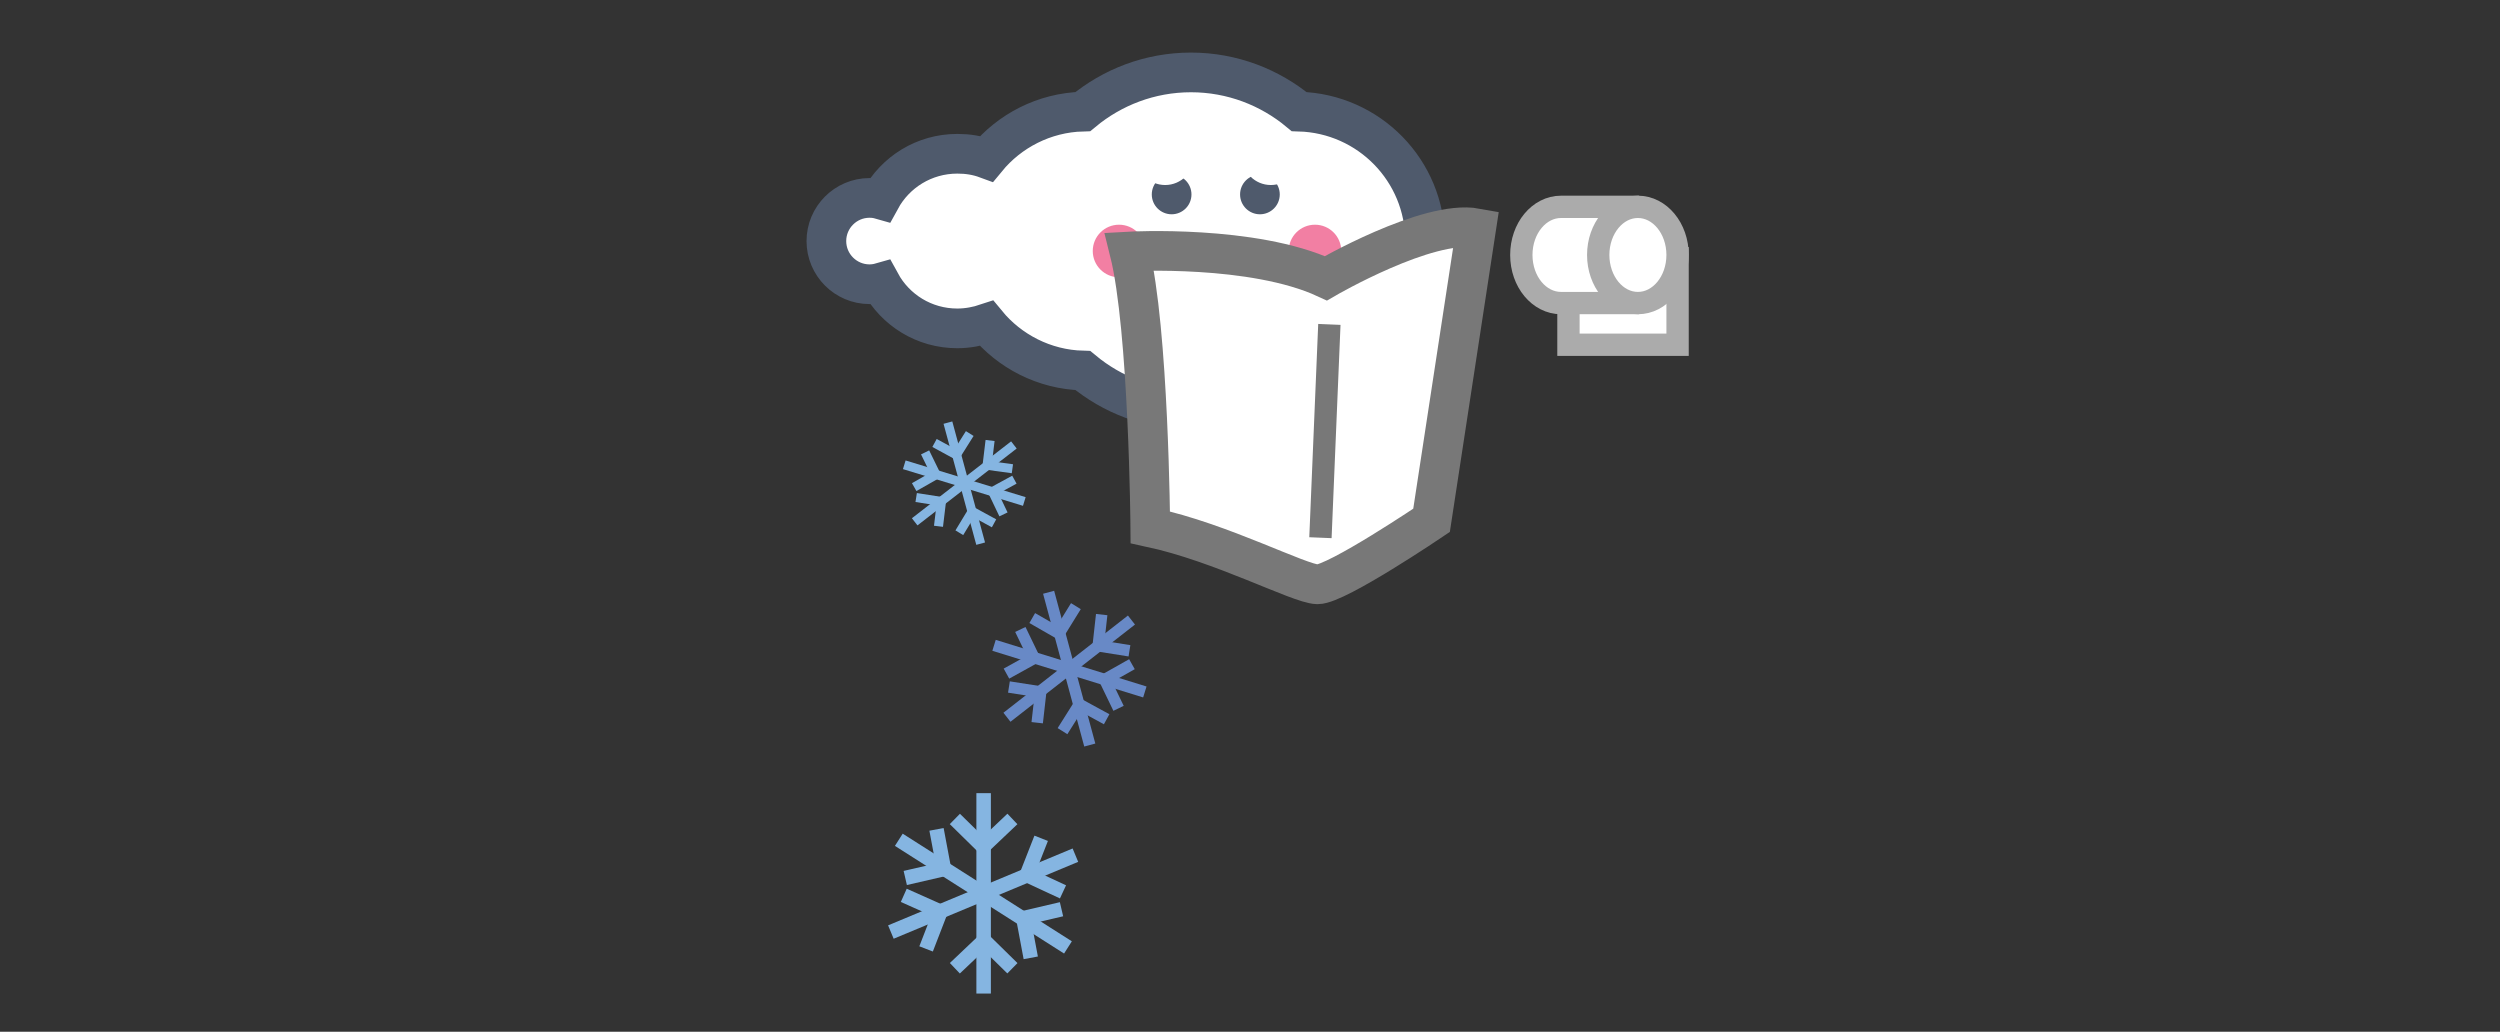 <?xml version="1.0" encoding="utf-8"?>
<!-- Generator: Adobe Illustrator 18.1.0, SVG Export Plug-In . SVG Version: 6.00 Build 0)  -->
<!DOCTYPE svg PUBLIC "-//W3C//DTD SVG 1.1//EN" "http://www.w3.org/Graphics/SVG/1.1/DTD/svg11.dtd">
<svg version="1.1" id="Layer_1" xmlns="http://www.w3.org/2000/svg" xmlns:xlink="http://www.w3.org/1999/xlink" x="0px" y="0px"
	 viewBox="144 0 504 208" enable-background="new 144 0 504 208" xml:space="preserve">
<rect x="144" y="0" width="504" height="208" fill="#333333" stroke="none"/>
<g id="Layer_1_1_">
</g>
<g id="Layer_2">
	<polyline fill="#FFFFFF" stroke="#ABABAB" stroke-width="4.5" stroke-miterlimit="10" points="460.2,49.2 460.2,69.5 482.2,69.5 
		482.2,49.8 	"/>
	<path fill="#FFFFFF" stroke="#4F5A6C" stroke-width="8" stroke-miterlimit="10" d="M405.9,22.5c-5.9-4.9-13.5-7.9-21.8-7.9
		s-15.9,3-21.8,7.9c-7.8,0.2-14.8,3.9-19.4,9.5c-1.9-0.7-3.8-1-5.9-1c-6.7,0-12.5,3.7-15.5,9.2c-0.7-0.2-1.4-0.3-2.2-0.3
		c-4.8,0-8.7,3.9-8.7,8.7s3.9,8.7,8.7,8.7c0.7,0,1.5-0.1,2.2-0.3c3,5.5,8.8,9.2,15.5,9.2c2.1,0,4.1-0.4,5.9-1
		c4.6,5.6,11.6,9.3,19.4,9.5c5.9,4.9,13.5,7.9,21.8,7.9s15.9-3,21.8-7.9c14.1-0.4,25.4-11.9,25.4-26.1S420,22.9,405.9,22.5z"/>
	<circle fill="#4F5A6C" cx="380.2" cy="39.2" r="4"/>
	<circle fill="#4F5A6C" cx="398" cy="39.2" r="4"/>
	<path fill="none" stroke="#000000" stroke-width="4.5" stroke-miterlimit="10" d="M379.7,61.1c0,0,4,2.2,9.6,2.2
		c5.6,0,9.4-2.2,9.4-2.2"/>
	<path d="M374.1,63c0,0,3.3,1.9,6.2-0.5c3-2.5,1.8-5.6,1.8-5.6"/>
	<circle fill="#F27FA3" cx="369.6" cy="50.6" r="5.3"/>
	<circle fill="#F27FA3" cx="409.1" cy="50.6" r="5.3"/>
	<circle fill="#FFFFFF" cx="378.9" cy="31.5" r="5.8"/>
	<circle fill="#FFFFFF" cx="400.2" cy="31.5" r="5.8"/>
	<path fill="#FFFFFF" stroke="#ABABAB" stroke-width="4.5" stroke-miterlimit="10" d="M458.7,41.7c-4.4,0-8,4.3-8,9.7s3.6,9.7,8,9.7
		h13.5V41.7H458.7z"/>
	<ellipse fill="#FFFFFF" stroke="#ABABAB" stroke-width="4.5" stroke-miterlimit="10" cx="474.2" cy="51.4" rx="8" ry="9.7"/>
	<path fill="#FFFFFF" stroke="#787878" stroke-width="8" stroke-miterlimit="10" d="M375.9,106.3c0,0-0.3-40-4.2-55.6
		c0,0,24.9-1.4,39.6,5.4c0,0,20.5-11.9,30.3-10.1l-9,58.9c0,0-19.1,12.9-23,12.9C405.9,117.7,390.3,109.4,375.9,106.3z"/>
	<line fill="none" stroke="#787878" stroke-width="4.5" stroke-miterlimit="10" x1="412" y1="65.4" x2="410.2" y2="108.4"/>
	<g>
		<g>
			<line fill="none" stroke="#85B5E1" stroke-width="2.921" stroke-miterlimit="10" x1="342.3" y1="159.9" x2="342.3" y2="200.3"/>
			<polyline fill="none" stroke="#85B5E1" stroke-width="2.921" stroke-miterlimit="10" points="336.5,165.1 342.2,170.7 
				348.1,165.1 			"/>
			<polyline fill="none" stroke="#85B5E1" stroke-width="2.921" stroke-miterlimit="10" points="348.1,195.2 342.4,189.6 
				336.5,195.2 			"/>
		</g>
		<g>
			<line fill="none" stroke="#85B5E1" stroke-width="2.921" stroke-miterlimit="10" x1="360.8" y1="172.4" x2="323.6" y2="187.9"/>
			<polyline fill="none" stroke="#85B5E1" stroke-width="2.921" stroke-miterlimit="10" points="353.9,169 351,176.4 358.3,179.8 
							"/>
			<polyline fill="none" stroke="#85B5E1" stroke-width="2.921" stroke-miterlimit="10" points="330.7,191.3 333.6,183.8 
				326.2,180.5 			"/>
		</g>
		<g>
			<line fill="none" stroke="#85B5E1" stroke-width="2.921" stroke-miterlimit="10" x1="359.3" y1="191" x2="325.2" y2="169.3"/>
			<polyline fill="none" stroke="#85B5E1" stroke-width="2.921" stroke-miterlimit="10" points="358,183.3 350.3,185.1 
				351.8,193.1 			"/>
			<polyline fill="none" stroke="#85B5E1" stroke-width="2.921" stroke-miterlimit="10" points="326.5,177 334.3,175.2 
				332.8,167.2 			"/>
		</g>
	</g>
	<g>
		<g>
			<line fill="none" stroke="#6889C6" stroke-width="2.309" stroke-miterlimit="10" x1="355.4" y1="119.4" x2="363.7" y2="150.2"/>
			<polyline fill="none" stroke="#6889C6" stroke-width="2.309" stroke-miterlimit="10" points="352.1,124.6 357.5,127.7 
				360.9,122.2 			"/>
			<polyline fill="none" stroke="#6889C6" stroke-width="2.309" stroke-miterlimit="10" points="367.1,145 361.6,142 358.2,147.4 
							"/>
		</g>
		<g>
			<line fill="none" stroke="#6889C6" stroke-width="2.309" stroke-miterlimit="10" x1="372.1" y1="125" x2="347" y2="144.6"/>
			<polyline fill="none" stroke="#6889C6" stroke-width="2.309" stroke-miterlimit="10" points="366.1,123.9 365.4,130.2 
				371.7,131.2 			"/>
			<polyline fill="none" stroke="#6889C6" stroke-width="2.309" stroke-miterlimit="10" points="353.1,145.7 353.8,139.5 
				347.4,138.5 			"/>
		</g>
		<g>
			<line fill="none" stroke="#6889C6" stroke-width="2.309" stroke-miterlimit="10" x1="374.8" y1="139.5" x2="344.4" y2="130.1"/>
			<polyline fill="none" stroke="#6889C6" stroke-width="2.309" stroke-miterlimit="10" points="372.2,133.9 366.7,137 
				369.5,142.8 			"/>
			<polyline fill="none" stroke="#6889C6" stroke-width="2.309" stroke-miterlimit="10" points="346.9,135.8 352.5,132.7 
				349.7,126.9 			"/>
		</g>
	</g>
	<g>
		<g>
			<line fill="none" stroke="#85B5E1" stroke-width="1.828" stroke-miterlimit="10" x1="335.1" y1="85.2" x2="341.7" y2="109.6"/>
			<polyline fill="none" stroke="#85B5E1" stroke-width="1.828" stroke-miterlimit="10" points="332.4,89.3 336.8,91.7 339.5,87.4 
							"/>
			<polyline fill="none" stroke="#85B5E1" stroke-width="1.828" stroke-miterlimit="10" points="344.4,105.5 340,103.1 
				337.4,107.4 			"/>
		</g>
		<g>
			<line fill="none" stroke="#85B5E1" stroke-width="1.828" stroke-miterlimit="10" x1="348.4" y1="89.7" x2="328.4" y2="105.2"/>
			<polyline fill="none" stroke="#85B5E1" stroke-width="1.828" stroke-miterlimit="10" points="343.6,88.8 343,93.8 348.1,94.5 
							"/>
			<polyline fill="none" stroke="#85B5E1" stroke-width="1.828" stroke-miterlimit="10" points="333.2,106.1 333.8,101.1 
				328.7,100.3 			"/>
		</g>
		<g>
			<line fill="none" stroke="#85B5E1" stroke-width="1.828" stroke-miterlimit="10" x1="350.5" y1="101.1" x2="326.3" y2="93.7"/>
			<polyline fill="none" stroke="#85B5E1" stroke-width="1.828" stroke-miterlimit="10" points="348.5,96.7 344.1,99.1 
				346.3,103.7 			"/>
			<polyline fill="none" stroke="#85B5E1" stroke-width="1.828" stroke-miterlimit="10" points="328.3,98.2 332.7,95.7 330.5,91.2 
							"/>
		</g>
	</g>
</g>
</svg>

